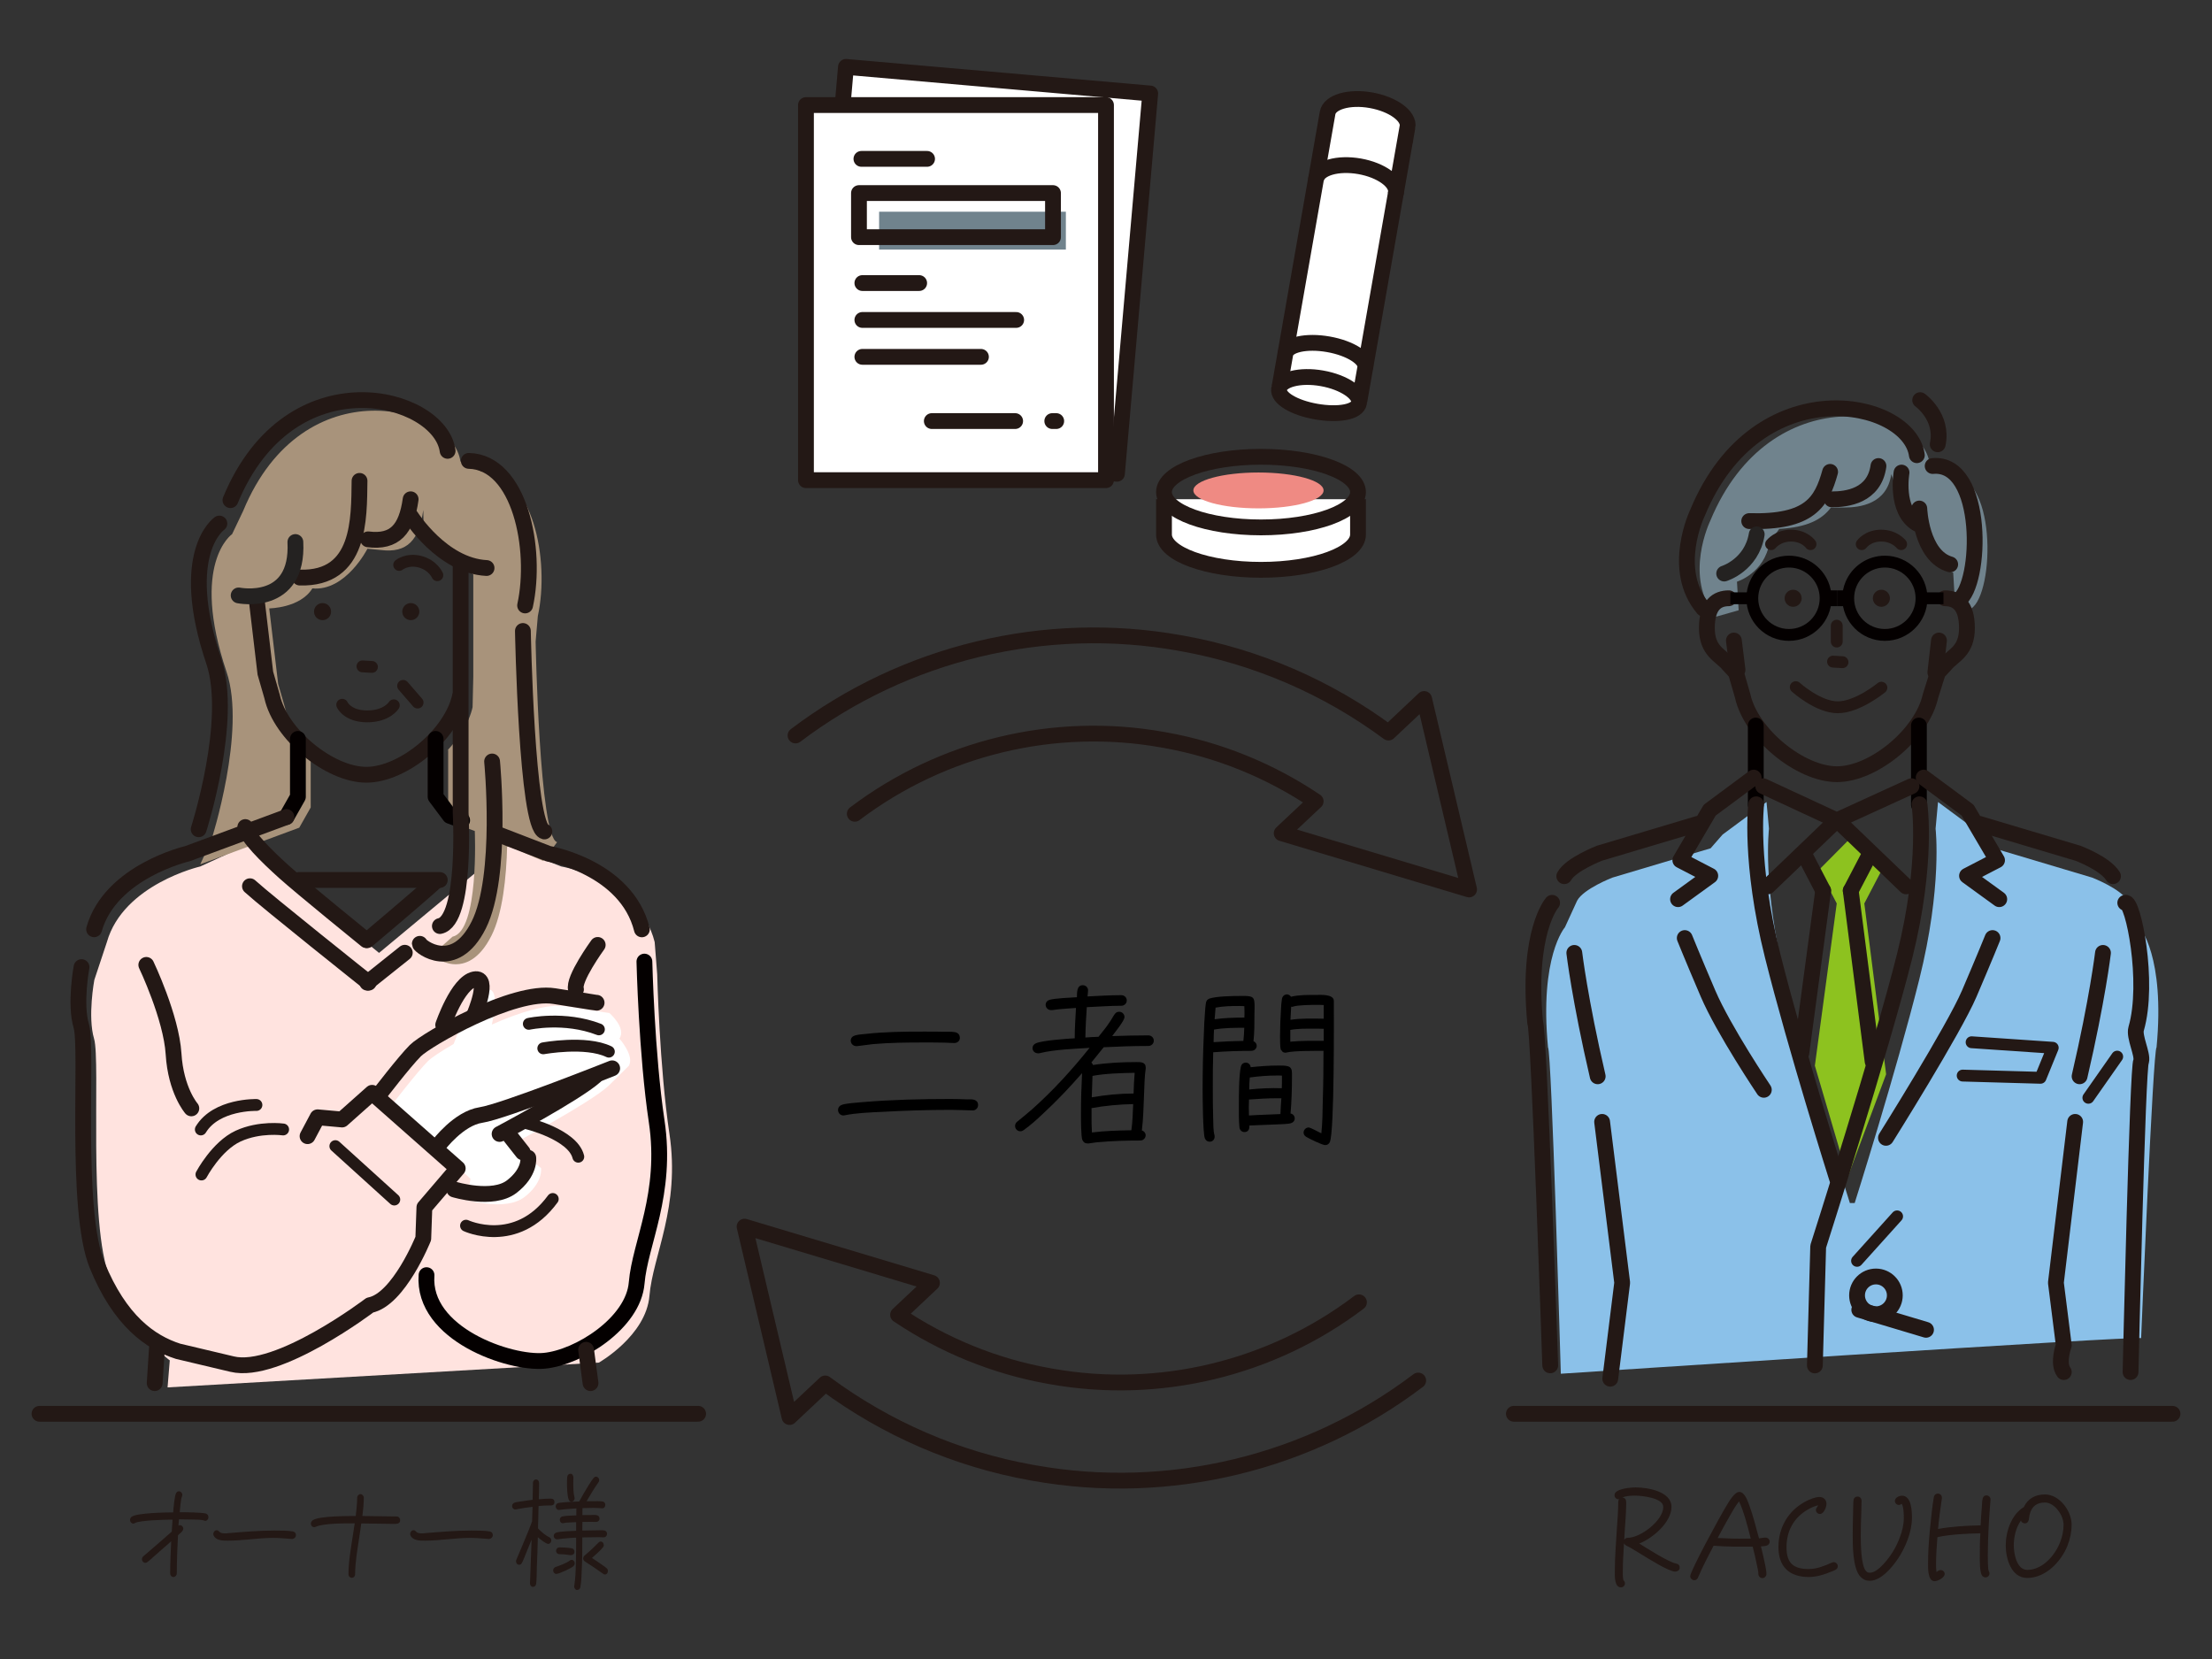 <?xml version="1.0" encoding="UTF-8"?><svg id="_レイヤー_1" xmlns="http://www.w3.org/2000/svg" viewBox="0 0 280 210"><rect x="0" y="0" width="280" height="210" fill="#333333" stroke="none"/><defs><style>.cls-1,.cls-2,.cls-3{fill:#fff;}.cls-4,.cls-5,.cls-6,.cls-7,.cls-2,.cls-3,.cls-8,.cls-9{stroke-width:2px;}.cls-4,.cls-5,.cls-6,.cls-7,.cls-8,.cls-10,.cls-11,.cls-9,.cls-12{fill:none;}.cls-4,.cls-5,.cls-6,.cls-2,.cls-3,.cls-11,.cls-12{stroke:#231815;}.cls-4,.cls-5,.cls-7,.cls-2,.cls-8,.cls-11,.cls-12{stroke-linecap:round;}.cls-4,.cls-6,.cls-3,.cls-10,.cls-9,.cls-12{stroke-miterlimit:10;}.cls-5,.cls-7,.cls-2,.cls-8,.cls-11{stroke-linejoin:round;}.cls-7{stroke:#242221;}.cls-13{fill:#70838d;}.cls-14{fill:#a8937b;}.cls-8,.cls-10,.cls-9{stroke:#040000;}.cls-15{fill:#8dc21f;}.cls-16{fill:#ffe3df;}.cls-10,.cls-11,.cls-12{stroke-width:1.5px;}.cls-17{fill:#8bc1e9;}.cls-18{fill:#ef8a83;}.cls-19{fill:#231815;}</style></defs><g><path d="M123.12,140.56h-.05c-.9-.02-1.79-.07-2.69-.07-2.9,0-5.82,.09-8.69,.25-1.5,.07-3.36,.14-4.78,.44-.05,0-.09,.02-.14,.02-.39,0-.69-.32-.69-.69s.25-.6,.58-.69c.64-.18,1.91-.25,2.62-.32,3.66-.3,7.34-.39,11.01-.39,.71,0,1.43,.02,2.12,.05,.25,0,.53-.02,.76,.02,.37,.07,.64,.28,.64,.69,0,.37-.3,.71-.69,.69Zm-2.32-8.53c-.41,0-.85-.05-1.29-.05-.85-.02-1.72-.02-2.58-.02-2.16,0-4.32,.02-6.46,.21-.64,.07-1.31,.18-1.96,.25h-.11c-.39,0-.71-.3-.71-.69,0-.37,.25-.58,.57-.67,.39-.11,.87-.14,1.29-.18,2.46-.28,4.94-.3,7.4-.3,.87,0,1.75,0,2.6,.02,.44,0,.9-.02,1.31,.05,.41,.07,.64,.32,.64,.74,0,.39-.34,.64-.71,.64Z"/><path d="M145.32,132.4c-1.86,0-3.75,.07-5.61,.16-.51,.64-1.04,1.29-1.56,1.93,.09,.09,.16,.21,.21,.32,1.79-.28,3.68-.37,5.5-.37,.53,0,1.17-.02,1.17,.71v.09c-.16,1.06-.16,2.16-.21,3.24-.07,1.54-.09,3.1-.28,4.62,.28,.07,.48,.32,.48,.6,0,.37-.3,.67-.67,.67-1.77,0-3.54,.05-5.31,.21-.41,.02-.83,.12-1.24,.16h-.12c-.34,0-.53-.14-.67-.44-.18-.41-.18-2.69-.18-3.22,0-1.75,.05-3.5,.14-5.24-1.56,1.79-3.2,3.52-4.94,5.13-.78,.74-1.59,1.47-2.46,2.09-.14,.09-.25,.14-.41,.14-.37,0-.67-.3-.67-.67,0-.23,.09-.39,.25-.53,.64-.53,1.29-1.04,1.91-1.59,2.64-2.35,5.06-5.01,7.27-7.77-1.88,.12-4.48,.21-6.3,.67-.07,.02-.16,.02-.23,.02-.37,0-.69-.28-.69-.64,0-.32,.18-.53,.46-.64,.76-.34,3.98-.58,4.88-.62,0-1.29,.09-2.55,.16-3.84-.71,.05-1.43,.09-2.14,.16-.28,.02-.6,.09-.87,.11h-.16c-.37,0-.67-.3-.67-.67,0-.34,.23-.55,.53-.64,.64-.18,2.69-.28,3.43-.32,.02-.55-.05-1.52,.74-1.52,.37,0,.67,.28,.67,.64,0,.25-.05,.53-.07,.78,1.43-.07,2.85-.16,4.28-.16,.37,0,.69,.28,.69,.67s-.32,.67-.69,.67c-1.45,0-2.92,.12-4.37,.18-.09,1.29-.16,2.55-.18,3.84,.55-.05,1.1-.07,1.66-.09,.6-.78,.87-1.04,1.4-1.84,.23-.32,.41-.69,.64-1.01,.14-.21,.32-.32,.58-.32,.37,0,.67,.3,.67,.67,0,.48-1.24,1.96-1.56,2.41,1.52-.05,3.06-.09,4.58-.09,.37,0,.69,.28,.69,.67s-.32,.67-.69,.67Zm-7.15,7.86v.97c0,.71,0,1.43,.05,2.12,1.66-.21,3.33-.25,4.99-.28,.16-1.08,.18-2.21,.23-3.31-1.63,.02-3.68,.21-5.27,.51Zm.12-4.07l-.09,2.71c1.72-.3,3.54-.48,5.29-.48,.02-.87,.07-1.75,.14-2.62-1.56,.02-3.84,.09-5.33,.39Z"/><path d="M158.45,133.02c-1.61,0-3.27,.05-4.88,.18-.05,1.45-.05,2.9-.05,4.32s0,2.81,.05,4.19c.02,.62,0,1.38,.16,1.98,.02,.07,.02,.14,.02,.21,0,.35-.28,.62-.62,.62-.3,0-.51-.16-.62-.44-.25-.62-.28-5.36-.28-6.21,0-2.37,.05-4.76,.16-7.13,.02-.87,.07-1.72,.14-2.6,.02-.39,.05-.8,.12-1.2,.05-.25,.16-.41,.39-.51l.02-.02s.05,0,.07-.02c.87-.28,2.9-.32,3.84-.32,.39,0,.83-.02,1.22,.05,.34,.07,.53,.25,.58,.6,.07,.41,.02,1.26,.02,1.7,0,1.13,0,2.28-.12,3.38,.23,.09,.41,.32,.41,.57,0,.35-.3,.64-.64,.64Zm-4.78-2.69c-.02,.53-.05,1.06-.05,1.59,1.26-.09,2.51-.14,3.77-.16,.07-.55,.09-1.1,.11-1.66-1.26,0-2.6,0-3.84,.23Zm3.86-1.82c0-.39,0-.76-.02-1.15-.23,0-.44-.02-.67-.02-.97,0-2,.02-2.97,.21-.05,.48-.09,.99-.12,1.47,1.24-.18,2.53-.21,3.77-.21v-.3Zm5.84,13.68c-.37,.09-.85,.09-1.24,.12l-2.76,.11-1.22,.05v.14c0,.39-.21,.69-.62,.69-.34,0-.6-.25-.64-.6-.09-.92-.07-1.91-.07-2.85,0-1.22,0-3.68,.25-4.83,.07-.3,.3-.51,.62-.51,.34,0,.6,.25,.62,.58,1.13-.12,2.3-.21,3.43-.21,.41,0,.9-.02,1.29,.09,.25,.07,.37,.21,.46,.44,.07,.16,.05,.85,.05,1.03,0,1.5-.05,3.01-.18,4.51,.3,.05,.53,.3,.53,.62s-.21,.53-.51,.62Zm-1.68-3.17c-1.2,0-2.39,.07-3.59,.16,0,.3-.02,.62-.02,.92v.23c0,.28,.02,.57,.02,.87,1.33-.09,2.64-.11,3.98-.18,.02-.67,.07-1.33,.12-2h-.51Zm-.02-2.88c-1.15,0-2.32,.09-3.47,.25-.05,.51-.07,1.01-.07,1.52,1.36-.14,2.76-.21,4.12-.16,.02-.39,.02-.8,.02-1.2v-.39c-.18-.02-.39-.02-.6-.02Zm6.67,8.42c-.12,.25-.32,.39-.6,.39-.34,0-2.02-.81-2.39-1.04-.21-.14-.34-.3-.34-.55,0-.34,.3-.64,.64-.64,.25,0,1.29,.6,1.61,.74,.14-1.36,.16-2.74,.18-4.09,.07-2.12,.09-4.23,.09-6.35-.97,0-3.79-.02-4.67,.21-.05,.02-.09,.02-.14,.02-.44,0-.44-.28-.6-.39l-.02-.12v-.05c-.07-.07-.07-1.38-.07-1.56,0-1.13,.05-2.25,.12-3.38,.02-.44,.05-.9,.12-1.31,.07-.34,.3-.57,.67-.57,.18,0,.39,.16,.48,.3,.99-.25,2.14-.23,3.17-.23,.51,0,2.25-.14,2.25,.76,0,1.75,.09,16.6-.51,17.87Zm-.78-14.33c-.41-.02-.83-.02-1.24-.02-.97,0-2.02-.02-2.99,.16v1.49c1.4-.14,2.83-.11,4.23-.11v-1.52Zm0-3.01c-.32-.02-.62-.02-.94-.02-.6,0-2.39,.02-2.9,.21-.12,.05-.16,.05-.28,.02l-.09,1.66c1.38-.21,2.83-.16,4.21-.14v-1.72Z"/></g><g><path class="cls-19" d="M212.06,198.94c-.83,0-3.57-1.75-4.33-2.21-.46-.27-.9-.56-1.36-.82-.17-.1-.36-.17-.53-.27-.12-.07-.22-.17-.27-.29-.07,1.17-.15,2.35-.15,3.52,0,.37-.02,.8,.08,1.16,.12,.1,.19,.25,.19,.41,0,.29-.24,.49-.51,.49-.87,0-.77-1.56-.77-2.11,0-1.68,.14-3.37,.24-5.05,.08-1.22,.19-2.46,.19-3.69,0-.12,.05-.24,.12-.32-.03,0-.07,.02-.1,.02-.27,0-.49-.24-.49-.53,0-.83,2.12-.97,2.69-.97,1.5,0,4.52,.51,4.52,2.46s-2.38,3.99-4.08,4.64c.92,.58,3.76,2.38,4.64,2.53,.31,.05,.48,.22,.48,.54,0,.29-.27,.48-.54,.48Zm-5.08-9.62c-.49,0-1.16,.03-1.62,.24,.39,.02,.49,.32,.49,.66,0,1.56-.19,3.14-.25,4.71,.08-.17,.25-.27,.44-.27,1.62,0,4.5-2.19,4.5-3.91,0-1.16-2.75-1.43-3.57-1.43Z"/><path class="cls-19" d="M222.9,195.73c.19,.76,.37,1.55,.53,2.31,.07,.39,.17,.82,.17,1.21,0,.27-.24,.51-.51,.51s-.51-.24-.51-.51c0-.37-.12-.8-.19-1.16-.15-.76-.34-1.55-.53-2.31-1.65,0-3.31,.02-4.95-.12-.68,1.31-1.38,2.63-1.96,4-.08,.22-.24,.37-.49,.37-.27,0-.51-.26-.51-.51,0-.65,3.79-7.62,4.59-8.92,.29-.46,.99-1.75,1.63-1.75,.7,0,1.09,1.24,1.28,1.75,.49,1.34,.82,2.75,1.21,4.13,.27-.02,.56-.1,.82-.1,.27,0,.53,.22,.53,.51,0,.58-.7,.58-1.1,.6Zm-1.36-1.26c-.32-1.26-.83-3.23-1.41-4.42-.44,.56-.82,1.21-1.17,1.84-.53,.92-1.04,1.85-1.53,2.79,1.19,.07,2.4,.1,3.6,.08h.58l-.07-.29Z"/><path class="cls-19" d="M232.32,198.72c-.17,.1-.37,.17-.56,.24-.88,.37-1.84,.66-2.8,.66-2.5,0-3.84-1.33-3.84-3.79s1.22-4.61,3.45-5.78c.44-.24,1.22-.56,1.73-.56s.9,.34,.9,.87c0,.42-.34,1.28-.83,1.28-.27,0-.51-.22-.51-.49,0-.25,.2-.39,.29-.61-.44,.1-.95,.32-1.34,.56-1.75,1.02-2.67,2.7-2.67,4.74s.88,2.77,2.82,2.77c1.05,0,2.01-.41,2.94-.82,.07-.03,.14-.05,.22-.05,.27,0,.51,.24,.51,.51,0,.22-.12,.37-.31,.48Z"/><path class="cls-19" d="M240.19,197.38c-.7,1.05-2.11,2.72-3.5,2.72-.48,0-.83-.15-1.17-.49-1.02-1.04-1-4.06-1-5.41,0-.93,.03-1.89,.05-2.82,.02-.48,0-.97,.05-1.45,.03-.31,.22-.49,.53-.49,.29,0,.49,.25,.49,.53,0,.46-.03,.92-.03,1.38-.03,.99-.07,1.96-.07,2.94,0,.9,0,4,.71,4.62,.15,.14,.24,.17,.44,.17,1.07,0,2.45-1.9,2.94-2.7,.34-.56,.63-1.16,.85-1.77,.31-.78,.51-1.63,.51-2.48,0-.36-.02-1.46-.27-1.77-.14,.07-.2,.14-.37,.14-.27,0-.49-.24-.49-.51,0-.42,.54-.66,.9-.66,1.21,0,1.26,1.99,1.26,2.8,0,1.78-.83,3.79-1.82,5.25Z"/><path class="cls-19" d="M251.96,189.86c-.07,1.05-.17,2.11-.22,3.16-.07,1.29-.12,2.58-.12,3.88,0,.31,0,1.73,.12,1.97,.05,.1,.09,.15,.09,.29,0,.29-.22,.51-.51,.51-.14,0-.2-.05-.32-.12-.46-.31-.39-2.23-.39-2.69,0-.92,0-1.85,.07-2.77-1.53,.02-3.96,.14-5.44,.49-.08,1.12-.17,2.24-.17,3.37,0,.34,0,.7,.05,1.04,.17-.12,.31-.25,.53-.25,.29,0,.51,.22,.51,.49,0,.48-.88,.92-1.28,.92-.92,0-.82-1.87-.82-2.4,0-.58,.02-1.16,.05-1.73,.08-1.53,.24-3.04,.41-4.57,.08-.65,.15-1.31,.27-1.95,.05-.25,.24-.44,.51-.44,.29,0,.51,.24,.51,.51v.08c-.19,1.29-.37,2.58-.49,3.89,1.75-.32,3.6-.42,5.39-.46,.03-.75,.08-1.5,.15-2.24,.02-.36,.03-.75,.1-1.11,.05-.25,.22-.44,.49-.44,.29,0,.53,.24,.51,.51v.07Z"/><path class="cls-19" d="M261.71,195.66c-.83,2.04-2.77,4.08-5.1,4.08-2.04,0-2.72-2.48-2.72-4.11,0-1.75,.71-3.91,2.29-4.86,.51-1.09,1.48-1.6,2.67-1.6,1.84,0,3.38,2.09,3.38,3.82,0,.92-.19,1.84-.53,2.67Zm-2.86-5.47c-1.02,0-1.67,.49-1.92,1.48-.07,.22-.07,.46-.12,.7-.07,.27-.2,.46-.51,.46-.22,0-.43-.14-.49-.36-.63,.92-.9,2.07-.9,3.16,0,1,.36,3.09,1.7,3.09,1.96,0,3.55-1.87,4.18-3.55,.27-.7,.42-1.43,.42-2.18,0-1.16-1.12-2.8-2.36-2.8Z"/></g><g><path class="cls-19" d="M25.92,192.49c-.07,0-.13-.02-.18-.05-.36-.08-.76-.08-1.12-.09-.66-.02-1.32-.03-1.97-.03-.03,.26-.04,.52-.06,.79,.06-.03,.13-.05,.2-.05,.22,0,.41,.2,.41,.45,0,.32-.48,.63-.67,.82-.08,1.6-.15,3.22-.15,4.83,0,.25-.2,.46-.42,.46-.24,0-.42-.2-.42-.46,0-1.35,.07-2.71,.13-4.06-.69,.6-1.36,1.2-2.04,1.79-.32,.28-.64,.6-.99,.85-.08,.06-.15,.09-.25,.09-.22,0-.42-.2-.42-.46,0-.15,.06-.28,.17-.37l1.11-.95,2.49-2.17c.03-.51,.06-1.02,.1-1.52h-.22c-.69,0-3.91,.08-4.52,.42-.07,.05-.14,.08-.22,.08-.22,0-.42-.2-.42-.45,0-.19,.08-.32,.21-.42,.67-.49,4.41-.55,5.25-.55,.03-.42,.17-2.14,.38-2.45,.08-.14,.2-.22,.36-.22,.22,0,.42,.22,.42,.46,0,.09-.03,.15-.06,.23-.15,.37-.22,1.52-.27,1.96,.49,0,3.07,.01,3.38,.2,.17,.09,.25,.23,.25,.45,0,.25-.2,.45-.42,.45Z"/><path class="cls-19" d="M37.05,194.81h-.06c-.8-.06-1.6-.14-2.4-.14-1.92,0-3.81,.35-5.71,.35h-.03c-.56,0-1.46,.02-1.79-.62-.04-.06-.06-.14-.06-.22,0-.26,.2-.48,.42-.48,.39,0,.2,.4,1.05,.4,.11,0,.21,0,.32-.02,1.99-.17,3.98-.34,5.98-.34,.63,0,1.72,0,2.33,.12,.21,.05,.36,.21,.36,.46,0,.26-.2,.46-.42,.46Z"/><path class="cls-19" d="M50.06,192.9c-1.44,0-2.88-.06-4.33-.06-.07,.57-.17,1.15-.25,1.72-.22,1.49-.53,3.2-.53,4.71,0,.26-.18,.45-.42,.45-.22,0-.42-.18-.42-.45,0-1.6,.31-3.29,.55-4.87l.24-1.57c-1.12,0-3.91-.03-4.92,.43-.06,.03-.13,.05-.2,.05-.24,0-.43-.18-.43-.45,0-.2,.1-.31,.24-.42,.71-.55,4.52-.54,5.44-.54,.08-.77,.18-1.54,.18-2.31,0-.25,.2-.46,.42-.46s.42,.21,.42,.46c0,.77-.08,1.54-.18,2.31,1.46,0,2.9,.06,4.36,.06,.24,0,.42,.21,.42,.48,0,.37-.31,.45-.57,.45Z"/><path class="cls-19" d="M61.97,194.81h-.06c-.8-.06-1.6-.14-2.4-.14-1.92,0-3.81,.35-5.71,.35h-.03c-.56,0-1.46,.02-1.79-.62-.04-.06-.06-.14-.06-.22,0-.26,.2-.48,.42-.48,.39,0,.2,.4,1.05,.4,.11,0,.21,0,.32-.02,1.99-.17,3.98-.34,5.98-.34,.63,0,1.72,0,2.33,.12,.21,.05,.36,.21,.36,.46,0,.26-.2,.46-.42,.46Z"/><path class="cls-19" d="M69.6,190.56c-.48,0-.95,.03-1.43,.08-.01,.94-.04,1.88-.07,2.82,.32,.37,.98,.92,1.42,1.12,.15,.08,.27,.22,.27,.42,0,.21-.18,.43-.39,.43-.29,0-1.08-.63-1.32-.85-.03,1.31-.07,2.62-.13,3.93-.01,.57-.01,1.4-.08,1.96-.03,.25-.2,.4-.42,.4-.21,0-.38-.23-.36-.45v-.03c.06-1.83,.14-3.67,.2-5.5l-.81,1.99c-.14,.31-.25,.68-.42,.96-.08,.15-.18,.23-.35,.23-.22,0-.39-.18-.39-.43,0-.08,.01-.14,.04-.2,.48-1.17,1-2.33,1.47-3.51,.18-.45,.36-.89,.52-1.35v-.02s.06-1.82,.06-1.82c-.7,.08-1.39,.18-2.09,.32-.03,0-.08,.01-.11,.01-.21,0-.39-.2-.39-.43,0-.22,.13-.35,.29-.42,.22-.09,.49-.11,.73-.15,.52-.09,1.05-.15,1.58-.22l.03-1.49c0-.22,0-.45,.01-.66,.01-.25,.17-.43,.39-.43s.39,.2,.39,.45c0,.69-.01,1.37-.04,2.06,.48-.05,.97-.08,1.46-.08,.28,0,.52,.06,.52,.45s-.31,.42-.56,.42Zm3.01,7.67c-.29,.28-1.83,1-2.2,1-.21,0-.39-.21-.39-.45,0-.2,.13-.35,.29-.42,.5-.17,1.39-.49,1.81-.82,.07-.06,.15-.09,.25-.09,.22,0,.38,.2,.38,.43,0,.14-.06,.26-.14,.34Zm3.84-3.63c-.24,0-.46-.02-.7-.02-.69,0-1.36,.02-2.04,.03,0,1.37,0,2.72-.07,4.09-.03,.72-.04,1.51-.18,2.22-.06,.28-.24,.34-.46,.34-.17,0-.32-.26-.32-.43,0-.03,.01-.05,.01-.08,.14-.89,.18-1.83,.2-2.74,.04-1.12,.04-2.25,.04-3.37-.56,.03-1.12,.06-1.68,.12-.22,.02-.45,.08-.67,.09h-.08c-.21,0-.41-.18-.41-.43,0-.21,.14-.35,.32-.42,.53-.17,1.95-.2,2.52-.23v-1.09c-.46,.02-1.19,.03-1.62,.12-.01,0-.04,.02-.06,.02-.22,0-.39-.18-.39-.43,0-.23,.13-.38,.32-.43,.42-.11,1.32-.12,1.77-.14,0-.29,0-.58,.01-.88-.5,.03-1.01,.06-1.51,.11-.21,.01-.43,.06-.66,.08h-.07c-.21,0-.38-.22-.38-.45,0-.21,.14-.37,.32-.42,.21-.05,.46-.06,.67-.09,.66-.06,1.33-.09,1.99-.11,.35-.66,.73-1.31,1.12-1.94,.22-.35,.45-.74,.71-1.05,.08-.09,.17-.15,.29-.15,.22,0,.41,.2,.41,.43,0,.12-.04,.2-.1,.29-.55,.77-1.02,1.57-1.5,2.39h.78c.41,0,.84-.03,1.23,.03,.21,.03,.36,.18,.36,.43s-.17,.45-.39,.43h-.04c-.36-.02-.73-.05-1.09-.05-.46,0-.91,.02-1.37,.03,0,.29-.01,.58-.01,.88,.39-.01,.78-.01,1.18-.01,.35,0,.99-.09,.99,.46,0,.25-.21,.42-.42,.42-.22,0-.45-.01-.67-.01-.36,0-.71,.01-1.08,.01,0,.37-.01,.72-.01,1.09,.62-.02,1.25-.03,1.88-.03,.28,0,.62-.03,.9,.02,.21,.03,.35,.2,.35,.43s-.17,.43-.38,.43Zm-4.17,2.26c-.13,0-.27-.03-.41-.05-.35-.05-.71-.08-1.07-.08-.22,0-.41-.18-.41-.43s.2-.43,.41-.43c.5,0,1.08,.03,1.58,.12,.2,.03,.34,.22,.34,.43,0,.29-.21,.43-.45,.43Zm.07-6.77c-.18,0-.32-.12-.38-.31-.17-.51-.2-1.46-.2-2,0-.28,0-.55,.03-.83,.03-.25,.2-.4,.42-.4s.36,.23,.36,.46c0,.26-.01,.52-.01,.77,0,.57,0,1.19,.14,1.72,.01,.05,.03,.09,.03,.15,0,.23-.18,.43-.39,.43Zm4.23,9.21c-.1,0-.17-.03-.24-.09-.76-.55-1.53-1.06-2.31-1.56-.11-.08-.21-.21-.21-.37s.07-.29,.18-.38c.62-.51,1.19-1.05,1.76-1.63,.08-.08,.17-.14,.28-.14,.21,0,.39,.2,.39,.45,0,.11-.04,.2-.11,.29-.34,.43-.98,.97-1.39,1.34,.45,.29,.9,.6,1.34,.91,.17,.12,.38,.25,.53,.4,.1,.09,.15,.2,.15,.34,0,.25-.17,.45-.39,.45Z"/></g><g><g><rect class="cls-2" x="104.91" y="10.06" width="38.66" height="48.32" transform="translate(3.45 -10.7) rotate(5)"/><rect class="cls-2" x="102.02" y="13.3" width="37.98" height="47.48"/><rect class="cls-13" x="111.28" y="26.8" width="23.64" height="4.79"/><line class="cls-5" x1="109.04" y1="20.11" x2="117.35" y2="20.11"/><line class="cls-5" x1="117.95" y1="53.3" x2="128.5" y2="53.3"/><line class="cls-5" x1="109.16" y1="35.83" x2="116.35" y2="35.83"/><line class="cls-5" x1="109.16" y1="40.5" x2="128.63" y2="40.5"/><line class="cls-5" x1="109.16" y1="45.17" x2="124.17" y2="45.17"/><line class="cls-5" x1="133.2" y1="53.3" x2="133.7" y2="53.3"/><rect class="cls-5" x="108.73" y="24.44" width="24.56" height="5.58"/></g><g><g><path class="cls-3" d="M178.16,16.08l-5.91,33.69-10.11-1.78,5.91-33.69c.24-1.38,2.71-2.11,5.5-1.61s4.86,2.01,4.62,3.4Z"/><path class="cls-3" d="M161.91,49.21c.2-1.16,2.63-1.82,5.43-1.32,2.79,.49,4.89,1.94,4.69,3.11s-2.63,1.59-5.43,1.1c-2.79-.49-4.89-1.72-4.69-2.88Z"/><path class="cls-6" d="M162.71,44.79c.2-1.16,2.63-1.7,5.43-1.21,2.79,.49,4.89,1.83,4.69,2.99"/><path class="cls-6" d="M166.6,22.66v-.03c.3-1.36,2.73-2.06,5.49-1.58,2.77,.49,4.81,1.99,4.61,3.36l-.02,.16"/></g><g><path class="cls-3" d="M147.34,63.19v4.47c0,2.47,5.5,4.47,12.28,4.47s12.28-2,12.28-4.47v-4.47"/><ellipse class="cls-18" cx="159.3" cy="62.08" rx="8.24" ry="2.27"/><ellipse class="cls-6" cx="159.62" cy="62.29" rx="12.28" ry="4.47"/></g></g></g><g><path class="cls-5" d="M100.7,93.1c13.84-10.49,31.56-14.76,48.63-11.71l.28,.05c9.48,1.69,18.46,5.59,26.15,11.29l4.51-4.25,5.69,24.11-23.72-7.12,4.3-4.04c-5.73-3.86-12.25-6.53-19.11-7.75l-.28-.05c-13.67-2.44-27.86,.98-38.95,9.38"/><path class="cls-5" d="M179.52,174.75c-13.83,10.49-31.56,14.76-48.63,11.71l-.28-.05c-9.49-1.69-18.46-5.59-26.15-11.29l-4.52,4.25-5.69-24.1,23.72,7.12-4.29,4.04c5.73,3.86,12.25,6.53,19.11,7.75l.28,.05c13.67,2.44,27.87-.98,38.95-9.38"/></g><line class="cls-5" x1="191.63" y1="178.96" x2="275" y2="178.96"/><g><g><path class="cls-17" d="M271.03,169.38s1.51-36.52,1.95-36.8c1.1-11.54-2.14-15.2-2.14-15.2l-1.55-3.38c-.82-1.5-4.46-2.91-4.46-2.91l-12.43-3.71-1.52-1.74-5.56-4.12-.31,3.38s.88,7.32-2.08,19.14c-2.96,11.82-8.16,28.24-8.16,28.24h-.61s-5.21-16.42-8.16-28.24c-2.96-11.82-2.08-19.14-2.08-19.14l-.31-3.38-5.56,4.12-1.52,1.74-12.43,3.71s-3.64,1.41-4.46,2.91l-1.55,3.38s-3.24,3.66-2.14,15.2c.45,.28,1.62,41.31,1.62,41.31,0,0,73.46-4.86,73.46-4.5Z"/><path class="cls-13" d="M246.26,60.01l-2.01-1.37c-.95-7.07-20.16-11.08-27.76,7.28,0,0-3.48,7.18,.74,12.14l2.85-.81-.21-3.62s3.48-1.06,4.12-4.96l1.23-1.72c3.53-.2,5.4-1.18,6.53-2.69l1.74-.02c1.9,0,5.38-.42,5.91-4.22l1.44,4.18,2.18,1.38s.53,5.84,4.22,6.9l.28,4.79,2.01-.25c2.96-1.91,3.38-17.63-3.27-16.99Z"/><g><path class="cls-4" d="M246.2,75.73c1.47,0,2.78,.82,2.78,3.77s-1.75,3.43-2.7,4.58l-.98,1.06-.93,2.95c-1.06,4.83-7.19,9.91-11.84,9.91s-10.88-5.08-11.94-9.91l-.85-2.95-.98-1.06c-.95-1.15-2.7-1.64-2.7-4.58,0-2.95,1.31-3.77,2.78-3.77"/><path class="cls-12" d="M232.03,83.75c.4,.02,.8,.05,1.2,.07"/><path class="cls-11" d="M238.15,87.05s-3.01,2.48-5.52,2.48-5.32-2.55-5.32-2.55"/><line class="cls-4" x1="245.44" y1="81.08" x2="244.98" y2="85.11"/><line class="cls-4" x1="219.48" y1="81.08" x2="219.94" y2="84.78"/><path class="cls-4" d="M231.66,59.73c-1.06,3.8-2.53,6.44-10.24,6.23"/><path class="cls-4" d="M237.78,58.99c-.53,3.8-4.01,4.22-5.91,4.22"/><path class="cls-4" d="M242.64,57.62c-.95-7.07-20.16-11.08-27.76,7.28,0,0-3.48,7.18,.74,12.14"/><path class="cls-4" d="M244.64,58.99c6.65-.63,6.23,15.08,3.27,16.99"/><path class="cls-7" d="M218.25,72.6s3.48-1.06,4.12-4.96"/><path class="cls-4" d="M243.06,50.65s2.96,2.11,2.22,5.59"/><path class="cls-8" d="M242.9,101.87v-10.03"/><path class="cls-8" d="M222.25,101.87v-10.03"/><path class="cls-10" d="M231.09,75.73c0,2.56-2.08,4.64-4.64,4.64s-4.64-2.08-4.64-4.64,2.08-4.64,4.64-4.64c1.92,0,3.57,1.17,4.28,2.84,.24,.56,.36,1.17,.36,1.81Z"/><circle class="cls-19" cx="226.98" cy="75.73" r="1.08"/><circle class="cls-19" cx="238.15" cy="75.73" r="1.08"/><line class="cls-9" x1="232.51" y1="75.73" x2="230.83" y2="75.73"/><line class="cls-10" x1="221.6" y1="75.73" x2="219.03" y2="75.73"/><path class="cls-10" d="M233.95,75.73c0,2.56,2.08,4.64,4.64,4.64s4.64-2.08,4.64-4.64c0-2.56-2.08-4.64-4.64-4.64-1.92,0-3.57,1.17-4.28,2.84-.24,.56-.36,1.17-.36,1.81Z"/><line class="cls-9" x1="232.53" y1="75.73" x2="234.2" y2="75.73"/><line class="cls-10" x1="243.44" y1="75.73" x2="246.01" y2="75.73"/><path class="cls-12" d="M224.19,68.88s.84-1.08,2.53-1.08,2.46,1.08,2.46,1.08"/><path class="cls-12" d="M240.65,68.88s-.84-1.08-2.53-1.08-2.46,1.08-2.46,1.08"/><path class="cls-4" d="M242.95,64.37s.21,6.02,3.91,7.07"/></g><polygon class="cls-15" points="233.88 149.02 229.73 134.9 232.5 114.36 230.27 110.09 234.23 106.1 238.22 110.09 235.99 114.36 238.75 135.98 233.88 149.02"/><path class="cls-5" d="M222.3,101.81s-.88,7.32,2.08,19.14c2.96,11.82,8.16,28.24,8.16,28.24"/><g><polyline class="cls-5" points="223.19 99.52 232.5 103.84 241.96 99.52"/><line class="cls-5" x1="231.9" y1="104.4" x2="223.77" y2="112.2"/><line class="cls-5" x1="228.56" y1="108.47" x2="230.78" y2="112.74"/><line class="cls-5" x1="228.02" y1="133.29" x2="230.78" y2="112.74"/><line class="cls-5" x1="233.16" y1="104.4" x2="241.28" y2="112.2"/><line class="cls-5" x1="236.5" y1="108.47" x2="234.27" y2="112.74"/><line class="cls-5" x1="237.04" y1="134.36" x2="234.27" y2="112.74"/><path class="cls-5" d="M213.26,118.74s.98,2.44,2.95,7.04c1.97,4.6,7.06,12.17,7.06,12.17"/><polyline class="cls-5" points="212.41 113.82 216.49 110.86 212.7 108.89 216.42 102.55 221.98 98.43"/><path class="cls-5" d="M198.01,110.91c.82-1.5,4.46-2.91,4.46-2.91l12.43-3.71"/><path class="cls-5" d="M196.23,172.83s-1.45-43.07-1.9-43.35c-1.1-11.54,2.14-15.2,2.14-15.2"/><path class="cls-5" d="M199.28,120.62s.7,5.91,2.96,15.62"/><polyline class="cls-5" points="202.8 142.01 205.34 162.37 203.83 174.52"/><path class="cls-5" d="M242.97,101.81s1.09,7.32-1.86,19.14c-2.96,11.82-10.96,36.83-10.96,36.83l-.42,15.06"/><path class="cls-5" d="M252.22,118.74s-.98,2.44-2.95,7.04c-1.97,4.6-10.54,18.25-10.54,18.25"/><polyline class="cls-5" points="253.07 113.82 248.99 110.86 252.79 108.89 249.06 102.55 243.5 98.43"/><path class="cls-5" d="M267.47,110.91c-1.01-1.64-4.46-2.91-4.46-2.91l-12.43-3.71"/><path class="cls-5" d="M269.69,173.68s.89-39.05,1.34-39.34c.24-.88-.93-3.1-.63-4.12,1.71-5.89-.4-16.33-1.38-15.94"/><path class="cls-5" d="M266.2,120.62s-.7,5.91-2.96,15.62"/><path class="cls-5" d="M262.68,142.01l-2.44,20.36,1,7.93s-.84,2.25,0,3.38"/><line class="cls-11" x1="268" y1="133.75" x2="264.35" y2="138.96"/><polyline class="cls-11" points="249.57 131.93 259.84 132.63 258.29 136.43 248.44 136.15"/></g></g><line class="cls-12" x1="232.5" y1="79.2" x2="232.5" y2="81.21"/></g><circle class="cls-5" cx="237.46" cy="163.97" r="2.39"/><line class="cls-11" x1="240.14" y1="153.97" x2="235.07" y2="159.6"/><line class="cls-5" x1="243.8" y1="168.33" x2="235.35" y2="165.8"/><path class="cls-4" d="M240.7,59.82s-.84,4.79,1.97,6.47"/><g><path class="cls-16" d="M75.81,172.48s5.98-3.4,6.4-8.47c.42-5.07,3.92-11.23,2.53-20.48-1.27-8.44-1.55-20.2-1.55-20.2l-.32-4.08c-1.97-7.88-11.82-9.57-11.82-9.57l-6.77-2.61-16.3,13.55s-8.16-6.6-10.4-8.63-4.67-4.41-4.91-5.68l-7.32,3.37s-9.75,2.25-11.82,9.57l-1.59,4.79s-.87,4.64-.03,7.46-.79,23.43,2,30.26c2.88,7.05,7.58,10.44,7.58,10.44l-.28,3.42,54.61-3.14Z"/><path class="cls-1" d="M78.41,131.46c.91-1.34-1.27-3.23-1.27-3.23,0,0-.14,0-5.35-.84-2.44-.4-6.14,.79-9.53,2.3,.42-1.89,.81-4.69-.6-4.41-1.49,.3-3.3,4.44-4.24,6.87-1.61,.93-2.81,1.74-3.22,2.14-1.41,1.41-4.64,5.63-4.64,5.63l9.99,9.29-.42,2.67s4.86,1.48,7.25-.35c2.39-1.83,2.11-3.66,2.11-3.66l-3.64-3.03s9.57-5.07,12.1-7.32l2.65-2.61c.74-1.27-1.2-3.45-1.2-3.45Z"/></g><path class="cls-5" d="M75.52,126.93s-.14,0-5.35-.84c-5.21-.84-16.18,5.49-17.59,6.9s-4.64,5.63-4.64,5.63"/><path class="cls-14" d="M34.08,77.01l1.13,9.56,.85,2.95c.44,1.98,1.74,4,3.44,5.69l-.17-.33v7.33s-1.45,2.56-1.45,2.56l-12.53,4.64,1.41-3.1s4.44-13.79,1.92-21.25c-4.64-13.79,.7-17.45,.7-17.45l1.41-2.96c7.6-18.37,26.54-13.31,27.49-6.24l2.67,1.27c6.47,.14,8.68,11.17,7.13,18.3l-.28,3.24s.47,24.82,2.72,25.38l-1.76,2.39-4.56-1.97c-.1,4.09-.58,8.6-1.98,11.4-3.1,6.19-7.46,2.67-7.46,2.39l2.53-2.25c3.38-.7,2.81-13.37,2.81-13.37l-1.55-.56-1.82-2.42v-7.33s-.41,.42-.41,.42c1.73-1.71,3.05-3.77,3.5-5.78l.09-3.88v-12.92l-6.29-5.99-.04-2.18c-.53,3.8-2.01,5.49-5.38,5.07l-1.69-.16s-2.74,5.42-6.97,5.02c-1.54,2.51-5.49,2.53-5.49,2.53"/><line class="cls-5" x1="5" y1="178.96" x2="88.37" y2="178.96"/><path class="cls-4" d="M58.22,88.16c-1.06,4.83-7.19,9.91-11.84,9.91s-10.88-5.08-11.94-9.91l-.85-2.95-1.13-9.56"/><path class="cls-12" d="M45.88,84.35c.4,.02,.8,.05,1.2,.07"/><path class="cls-11" d="M49.85,89.28s-.85,1.4-3.37,1.4-3.16-1.47-3.16-1.47"/><path class="cls-4" d="M45.51,60.87c-.07,4.75,.14,12.46-7.56,12.24"/><path class="cls-4" d="M51.98,63.2c-.53,3.8-2.01,5.49-5.38,5.07"/><path class="cls-4" d="M56.66,57.07c-.95-7.07-19.89-12.13-27.49,6.24"/><path class="cls-4" d="M59.34,58.34c6.47,.14,8.68,11.17,7.13,18.3"/><path class="cls-7" d="M30.21,75.37s7.6,1.55,7.18-6.76"/><path class="cls-8" d="M55.14,93.53v7.33s1.81,2.42,1.81,2.42l1.55,.56"/><path class="cls-8" d="M37.71,93.53v7.33s-1.45,2.56-1.45,2.56"/><path class="cls-19" d="M41.91,77.42c0,.6-.48,1.08-1.08,1.08s-1.08-.48-1.08-1.08,.48-1.08,1.08-1.08,1.08,.48,1.08,1.08Z"/><circle class="cls-19" cx="52" cy="77.42" r="1.08"/><path class="cls-12" d="M55.36,72.81s-.54-1.26-2.17-1.7-2.66,.4-2.66,.4"/><path class="cls-4" d="M52.02,65.38s3.94,6.24,9.57,6.52"/><path class="cls-4" d="M58.31,71.36v31.5s.75,13.65-2.63,14.36"/><path class="cls-4" d="M27.77,66.27s-5.35,3.66-.7,17.45c2.51,7.46-1.92,21.25-1.92,21.25"/><path class="cls-4" d="M66.19,79.87s.47,24.82,2.72,25.38"/><line class="cls-12" x1="51.03" y1="86.82" x2="52.86" y2="88.93"/><path class="cls-4" d="M62.29,96.39s1.41,14.5-1.69,20.69c-3.1,6.19-7.46,2.67-7.46,2.39"/><path class="cls-5" d="M31.05,104.69c.24,1.27,2.67,3.66,4.91,5.68s10.4,8.63,10.4,8.63"/><path class="cls-5" d="M55.12,111.59c-2.23,2.03-8.64,7.42-8.64,7.42"/><path class="cls-5" d="M46.67,124.39s-12.8-10.18-15.03-12.21"/><path class="cls-5" d="M36.26,103.42l-12.53,4.64s-9.75,2.25-11.82,9.57"/><g><path class="cls-5" d="M46.49,124.39s2.1-1.67,4.75-3.79"/><path class="cls-5" d="M62.66,105.46l6.77,2.61s9.85,1.69,11.82,9.57"/><line class="cls-5" x1="55.67" y1="111.39" x2="37.81" y2="111.39"/></g><path class="cls-5" d="M38.93,143.82l1.27-2.39,3.1,.28,3.8-3.38,10.84,9.57-4.22,4.93-.14,3.94s-3.1,7.74-6.76,8.44c0,0-11.68,8.87-17.45,7.46l-6.83-1.62c-3.52-1.13-7.37-3.85-10.25-10.91s-1.15-27.44-2-30.26c-.84-2.81,.03-7.46,.03-7.46"/><path class="cls-5" d="M77.49,135.23s-13.79,5.49-16.61,5.91-5.35,3.8-5.35,3.8"/><line class="cls-5" x1="66.17" y1="145.86" x2="64.06" y2="143.18"/><path class="cls-5" d="M57.51,150.57s4.86,1.48,7.25-.35c2.39-1.83,2.11-3.66,2.11-3.66"/><line class="cls-11" x1="42.45" y1="145.08" x2="49.91" y2="151.84"/><path class="cls-5" d="M18.52,122.14s3.16,6.61,3.45,11.26c.28,4.64,2.25,6.9,2.25,6.9"/><path class="cls-11" d="M35.84,142.97s-2.96-.42-5.7,.84c-2.74,1.27-4.64,4.86-4.64,4.86"/><path class="cls-11" d="M32.46,139.87s-5.07-.14-7.04,3.1"/><path class="cls-12" d="M66.94,129.6s4.5-.99,8.87,.7"/><path class="cls-11" d="M68.77,132.7s5.35-.99,8.3,.42"/><path class="cls-5" d="M75.34,136.22c-2.53,2.25-12.1,7.32-12.1,7.32"/><path class="cls-5" d="M56.1,129.74s1.83-5.35,3.94-5.77,0,4.5,0,4.5"/><path class="cls-8" d="M81.57,121.72s.28,11.75,1.55,20.2c1.39,9.24-2.11,15.41-2.53,20.48-.42,5.07-7.32,9.43-11.68,9.85-4.36,.42-15.48-3.38-14.92-10.84"/><path class="cls-5" d="M75.66,119.61s-3.17,4.36-2.75,5.63"/><path class="cls-11" d="M66.73,142.2s5.77,1.41,6.47,4.22"/><path class="cls-11" d="M58.99,155.15s6.33,2.96,10.98-3.38"/><line class="cls-5" x1="19.87" y1="170.58" x2="19.58" y2="175.08"/><line class="cls-5" x1="74.19" y1="170.86" x2="74.75" y2="175.08"/></svg>